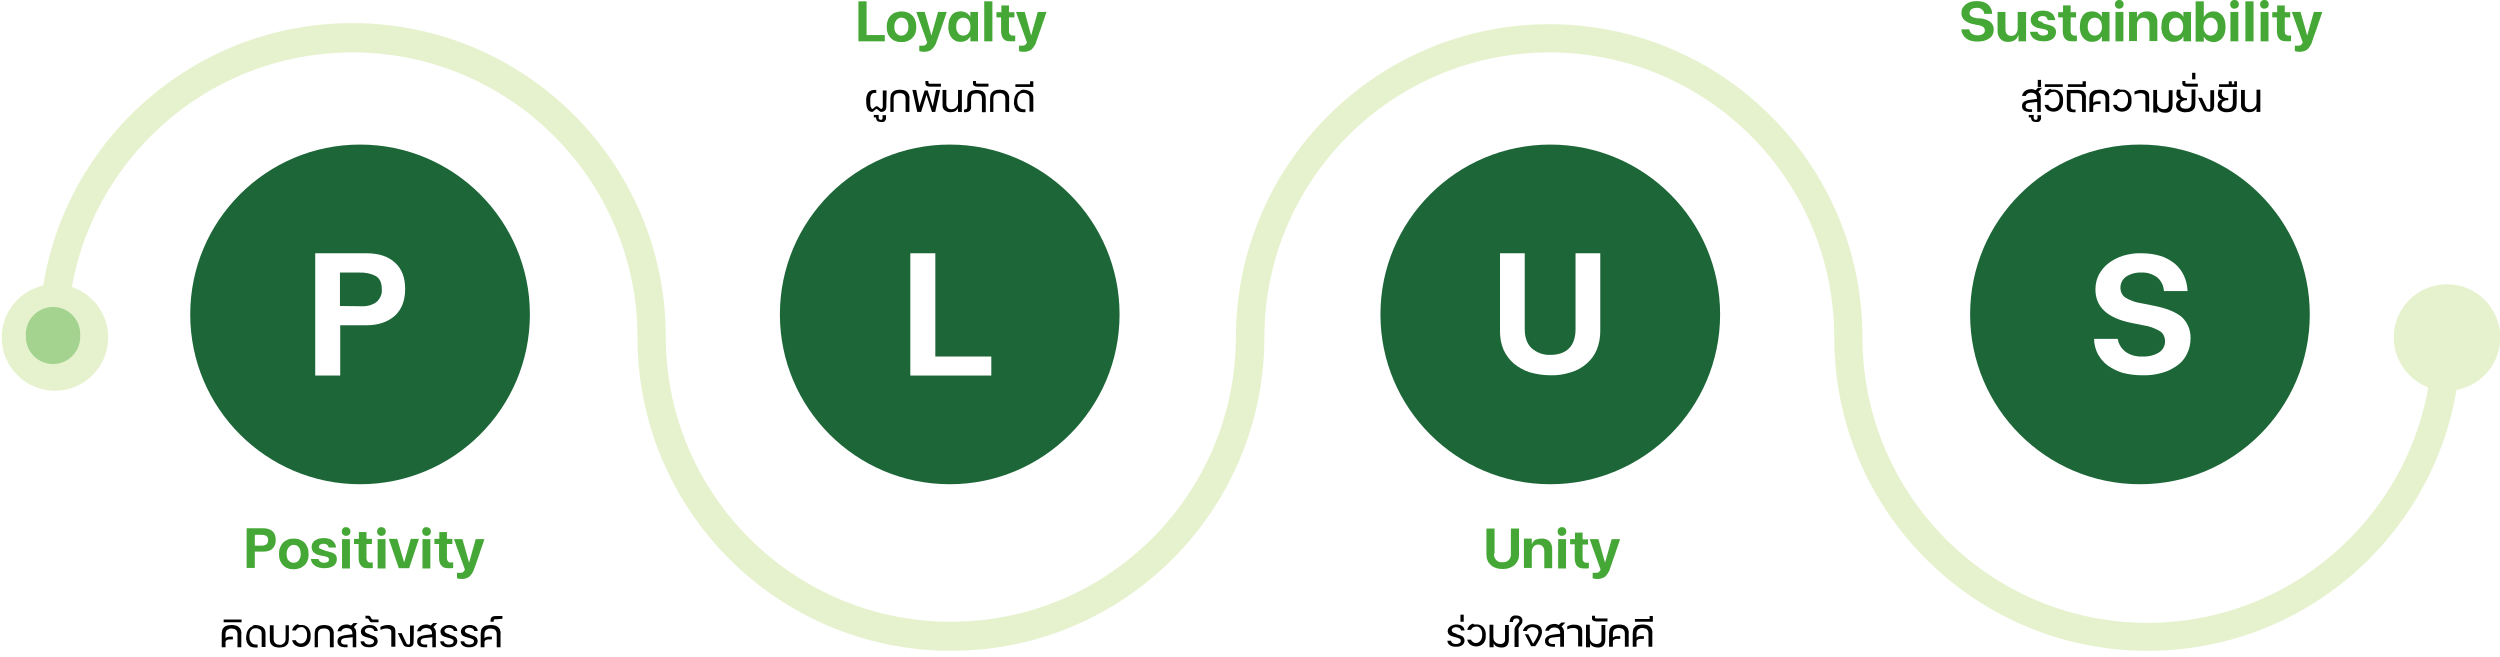 <svg id="eo5bOft09kG1" xmlns="http://www.w3.org/2000/svg" xmlns:xlink="http://www.w3.org/1999/xlink" viewBox="0 0 920 241.9" shape-rendering="geometricPrecision" text-rendering="geometricPrecision">
<style><![CDATA[
#eo5bOft09kG14_to {animation: eo5bOft09kG14_to__to 4000ms linear infinite normal forwards}@keyframes eo5bOft09kG14_to__to { 0% {transform: translate(132.55px,115.7px)} 7.5% {transform: translate(132.55px,115.7px)} 12.5% {transform: translate(132.55px,105.7px)} 17.5% {transform: translate(132.55px,115.7px)} 100% {transform: translate(132.55px,115.7px)}} #eo5bOft09kG15_to {animation: eo5bOft09kG15_to__to 4000ms linear infinite normal forwards}@keyframes eo5bOft09kG15_to__to { 0% {transform: translate(349.9px,115.7px)} 32.5% {transform: translate(349.9px,115.7px)} 37.5% {transform: translate(349.9px,105.7px)} 42.5% {transform: translate(349.9px,115.7px)} 100% {transform: translate(349.9px,115.7px)}} #eo5bOft09kG16_to {animation: eo5bOft09kG16_to__to 4000ms linear infinite normal forwards}@keyframes eo5bOft09kG16_to__to { 0% {transform: translate(570.45px,115.658px)} 57.5% {transform: translate(570.45px,115.658px)} 62.5% {transform: translate(570.45px,105.658px)} 67.5% {transform: translate(570.45px,115.658px)} 100% {transform: translate(570.45px,115.658px)}} #eo5bOft09kG17_to {animation: eo5bOft09kG17_to__to 4000ms linear infinite normal forwards}@keyframes eo5bOft09kG17_to__to { 0% {transform: translate(788.372px,115.652px)} 82.5% {transform: translate(788.372px,115.652px)} 87.5% {transform: translate(788.372px,105.652px)} 92.5% {transform: translate(788.372px,115.652px)} 100% {transform: translate(788.372px,115.652px)}} #eo5bOft09kG24 {animation: eo5bOft09kG24_s_do 4000ms linear infinite normal forwards}@keyframes eo5bOft09kG24_s_do { 0% {stroke-dashoffset: 1387.799} 100% {stroke-dashoffset: 7}}
]]></style>
<defs><path id="eo5bOft09kG2" d="M555.8,0c-63.7.1-115.2,51.7-115.3,115.3-.2,57.9-47.3,104.8-105.2,104.6-57.7-.2-104.4-46.9-104.6-104.6.2-63.7-51.3-115.5-115-115.6C52,-0.4,0.2,51,0,114.6c0,.2,0,.5,0,.7c0,2.9,2.3,5.2,5.2,5.2s5.2-2.3,5.2-5.2c0-57.9,47-104.9,104.9-104.9s104.9,47,104.9,104.9c0,63.7,51.7,115.3,115.4,115.3s115.2-51.6,115.3-115.3c0-57.9,47-104.9,104.9-104.9s104.9,47,104.9,104.9c0,63.7,51.6,115.3,115.3,115.3s115.3-51.6,115.3-115.3c0-2.9-2.3-5.2-5.2-5.2s-5.2,2.3-5.2,5.2c0,57.9-46.9,104.9-104.8,105s-104.9-46.9-105-104.8c0,0,0-.1,0-.1C671,51.7,619.4,0.1,555.8,0Z"/><path id="eo5bOft09kG3" d="M0,19.6C0,30.4,8.8,39.2,19.6,39.2s19.6-8.8,19.6-19.6-8.8-19.6-19.6-19.6c0,0,0,0,0,0C8.8,0,0,8.8,0,19.6"/><path id="eo5bOft09kG4" d="M0,19.6C0,30.4,8.8,39.2,19.6,39.2s19.6-8.8,19.6-19.6C39.1,8.8,30.4,0,19.6,0C8.8,0,0,8.8,0,19.6c0,0,0,0,0,0"/><filter id="eo5bOft09kG24-filter" x="-150%" width="400%" y="-150%" height="400%"><feGaussianBlur id="eo5bOft09kG24-filter-blur-0" stdDeviation="5,5" result="result"/></filter></defs><path d="M132.5,53.2c34.5,0,62.5,28,62.5,62.5s-28,62.5-62.5,62.5-62.5-28-62.5-62.5s28-62.5,62.5-62.5Z" fill="#1c6638"/><path d="M349.5,53.2c34.5,0,62.5,28,62.5,62.5s-28,62.5-62.5,62.5-62.5-28-62.5-62.5s28-62.5,62.5-62.5Z" fill="#1c6638"/><path d="M570.5,53.2c34.5,0,62.5,28,62.5,62.5s-28,62.5-62.5,62.5-62.5-28-62.5-62.5s28-62.5,62.5-62.5Z" fill="#1c6638"/><path d="M787.5,53.2c34.5,0,62.5,28,62.5,62.5s-28,62.5-62.5,62.5-62.5-28-62.5-62.5s28-62.5,62.5-62.5Z" fill="#1c6638"/><path d="M85.3,230c.5,0,1,.1,1.5.2.4.1.8.3,1.1.6s.6.6.7,1c.2.5.3,1,.2,1.5v4.9h-1.4v-4.7c0-.3,0-.6-.1-.9s-.2-.5-.4-.7-.4-.4-.7-.4c-.3-.1-.7-.2-1-.2-.4,0-.7,0-1,.2-.3.1-.5.2-.7.4s-.3.4-.4.7-.1.6-.1.9v1.4c.1-.2.4-.4.7-.5s.6-.1.9-.1h1.1v1h-1.2c-.2,0-.4,0-.6.1-.2,0-.3.1-.5.2-.1.1-.3.2-.3.3-.1.2-.1.3-.1.5v1.8h-1.4v-4.9c0-.5.1-1,.2-1.5.1-.4.4-.7.7-1s.7-.5,1.1-.6c.7-.1,1.2-.2,1.7-.2Zm3.6-1h-6.6v-1h6.6v1Zm5.2,1c.5,0,.9.1,1.3.2s.8.3,1.2.5c.3.2.6.6.8.9.2.4.3.9.3,1.4v5.1h-1.4v-5.1c0-.3-.1-.6-.2-.9-.1-.2-.3-.4-.5-.5s-.5-.2-.7-.3c-.3-.1-.5-.1-.8-.1-.4,0-.7.1-1.1.2-.3.2-.5.4-.7.7s-.3.6-.4,1-.1.7-.1,1.1s0,.7.1,1.1c.1.3.2.7.4.9.2.3.4.5.7.7s.7.3,1.1.3h.7v1.1h-.7c-.5,0-1-.1-1.5-.2-.4-.1-.8-.4-1.1-.7-.3-.4-.6-.8-.7-1.2-.2-.6-.3-1.2-.2-1.8c0-.6.1-1.2.3-1.8.2-.5.4-.9.8-1.3.3-.4.7-.6,1.2-.8.1-.4.6-.5,1.2-.5Zm12.2.1v4.9c0,.5-.1,1-.2,1.5-.1.4-.4.7-.7,1s-.7.5-1.1.6c-.5.1-1,.2-1.5.2s-1-.1-1.5-.2c-.4-.1-.8-.3-1.1-.6s-.6-.6-.7-1c-.2-.5-.2-1-.2-1.5v-4.9h1.4v4.8c0,.3,0,.6.1,1c.1.3.2.5.4.7s.4.4.7.5.7.2,1,.2c.4,0,.7,0,1-.2.3-.1.5-.3.7-.5s.3-.5.4-.7c.1-.3.1-.6.1-1v-4.8h1.2Zm4.5-.1c1-.1,1.9.3,2.6,1c.7.9,1,1.9.9,3c.1,1.1-.2,2.2-.9,3-.7.7-1.6,1.1-2.6,1.1-.4,0-.8-.1-1.2-.2-.3-.1-.7-.3-1-.5s-.5-.5-.7-.8-.3-.6-.4-1h1.4c.1.4.4.7.7.9s.8.4,1.2.3c.4,0,.7-.1,1-.3s.5-.4.7-.7.3-.6.4-1s.1-.7.1-1.1s0-.7-.1-1.1c-.1-.3-.2-.6-.4-.9s-.4-.5-.7-.7-.7-.3-1-.2c-.4,0-.8.1-1.2.3-.3.2-.6.6-.7.9h-1.4c.1-.4.2-.7.4-1s.4-.6.7-.8.6-.4,1-.5c.5.4.9.3,1.2.3Zm5,8.2v-4.9c0-.5.1-1,.2-1.5.1-.4.4-.7.7-1s.7-.5,1.1-.6c.5-.1,1-.2,1.5-.2s1,.1,1.5.2c.4.1.8.3,1.1.6s.5.6.7,1c.2.5.3,1,.2,1.5v4.9h-1.4v-4.8c0-.3,0-.6-.1-.9s-.2-.5-.4-.7-.4-.3-.7-.4-.7-.2-1-.1c-.3,0-.7,0-1,.1s-.5.2-.7.4-.3.4-.4.7-.1.6-.1.9v4.8h-1.2Zm15.4,0h-1.4v-3.7l-1.8.2c-.3,0-.7.1-1,.1s-.5.1-.8.2c-.2.1-.4.2-.5.4s-.2.4-.2.6c0,.3.1.7.4.9s.6.3,1,.3h1v1h-.6c-.4,0-.8,0-1.1-.1-.3,0-.7-.1-1-.3-.3-.1-.5-.4-.7-.6-.2-.3-.3-.7-.3-1.1s.1-.9.3-1.2.5-.6.9-.7c.4-.2.8-.3,1.3-.4s.9-.1,1.4-.2l1.6-.2c0-.3,0-.6-.1-.9c0-.3-.2-.5-.3-.7-.2-.2-.4-.4-.7-.5-.4-.1-.7-.2-1.1-.2s-.8.1-1.2.3c-.3.2-.6.5-.7.9h-1.4c.1-.4.2-.7.4-1s.4-.6.7-.8.6-.4,1-.5.8-.2,1.2-.2c.3,0,.6,0,.9.1s.5.2.8.3l.9-.9h1.5l-1.4,1.5c.3.2.5.6.7.9.2.5.2.9.2,1.4v5.1Zm5.6-4.4c.3.1.6.2.9.3.2.1.5.3.7.4.2.2.3.4.4.6s.2.5.2.8c0,.4-.1.7-.3,1.1-.2.3-.4.5-.7.7s-.7.3-1,.4c-.4.1-.8.1-1.2.1s-.8-.1-1.1-.1c-.4-.1-.7-.2-1-.4s-.5-.4-.7-.7-.3-.6-.3-1h1.3c.1.4.3.7.6.9.4.2.8.3,1.2.3.2,0,.5,0,.7-.1.2,0,.4-.1.6-.2s.3-.2.4-.4.2-.4.1-.6c0-.2,0-.3-.1-.4s-.3-.3-.4-.3c-.2-.1-.5-.2-.7-.3-.3-.1-.7-.2-1.1-.3-.3-.1-.7-.2-1-.3s-.5-.2-.8-.4c-.2-.2-.4-.4-.5-.6-.1-.3-.2-.6-.2-.9s.1-.7.3-1s.4-.5.7-.7.6-.4,1-.5.7-.2,1.1-.2.7.1,1.1.1c.3.1.7.2,1,.4s.5.4.7.7.3.7.3,1h-1.3c0-.4-.3-.7-.6-.9-.4-.2-.8-.3-1.2-.3-.2,0-.4,0-.6.1-.2,0-.4.1-.5.2s-.3.2-.4.4c-.1.1-.1.3-.1.5s.1.4.2.5c.2.2.4.3.6.4.3.1.6.2.9.3.1.2.4.3.8.4Zm-2.4-7.2h1.3c.2,0,.4.1.5.2s.2.3.3.5.2.3.3.5c.1.1.3.2.4.2h2.1v1h-2.6c-.2,0-.4-.1-.5-.2s-.2-.3-.3-.5-.2-.3-.3-.5c-.1-.1-.2-.2-.4-.2h-.7v-1Zm9.6,11.6v-5.5c0-.2,0-.5-.1-.7s-.2-.3-.4-.4-.3-.2-.5-.2c-.2-.1-.4-.1-.6-.1-.4,0-.8,0-1.2.1s-.8.3-1.2.4v-1.1c.4-.2.8-.4,1.3-.5.4-.1.9-.2,1.4-.2.4,0,.7,0,1.1.1.3.1.6.2.9.4s.5.5.6.7c.1.3.2.7.2,1v5.8h-1.5Zm8.2-1.9c0,.5-.1,1.1-.5,1.4s-.9.5-1.4.4c-.4,0-.8-.1-1.2-.2-.3-.2-.6-.4-.7-.7l-2-4.2h1.4l1.8,3.8c.1.1.2.2.3.3.1,0,.3.1.4.1s.3-.1.4-.1c.1-.2.2-.3.2-.5v-6.4h1.4l-.1,6.1Zm8.3,1.9h-1.4v-3.7l-1.8.2c-.3,0-.7.1-1,.1s-.5.1-.8.2c-.2.1-.4.2-.5.4s-.2.4-.2.6c0,.3.1.7.4.9s.6.3,1,.3h1v1h-.6c-.4,0-.8,0-1.1-.1-.3,0-.7-.1-1-.3-.3-.1-.5-.4-.7-.6-.2-.3-.3-.7-.3-1.1s.1-.9.3-1.2.6-.6.9-.7c.4-.2.8-.3,1.3-.4s.9-.1,1.4-.2l1.6-.2c0-.3,0-.6-.1-.9c0-.3-.2-.5-.3-.7-.2-.2-.4-.4-.7-.5-.4-.1-.7-.2-1.1-.2s-.8.1-1.2.3c-.3.2-.6.5-.7.9h-1.4c.1-.4.2-.7.4-1s.4-.6.7-.8.6-.4,1-.5.8-.2,1.2-.2c.3,0,.6,0,.9.1s.5.2.8.3l.9-.9h1.5l-1.4,1.5c.3.2.5.6.7.9.2.5.2.9.2,1.4v5.1Zm5.6-4.4c.3.1.6.2.9.3.2.1.5.3.7.4.2.2.3.4.4.6s.2.5.2.8c0,.4-.1.7-.3,1.1-.2.3-.4.5-.7.7s-.7.3-1,.4c-.4.1-.8.1-1.2.1s-.8,0-1.1-.1-.7-.2-1-.4-.5-.4-.7-.7-.3-.6-.3-1h1.3c.1.4.3.7.6.9.4.2.8.3,1.2.3.2,0,.5,0,.7-.1.2,0,.4-.1.6-.2s.3-.2.4-.4.2-.4.1-.6c0-.2,0-.3-.1-.4s-.3-.3-.4-.3c-.2-.1-.5-.2-.7-.3-.3-.1-.7-.2-1.1-.3-.3-.1-.7-.2-1-.3s-.5-.2-.8-.4c-.2-.2-.4-.4-.5-.6-.1-.3-.2-.6-.2-.9s.1-.7.3-1s.4-.5.7-.7.6-.4,1-.5.7-.2,1.1-.2.7,0,1.1.1c.3.1.7.2,1,.4s.5.4.7.7.3.7.3,1h-1.3c0-.4-.3-.7-.6-.9-.4-.2-.8-.3-1.2-.3-.2,0-.4,0-.6.1-.2,0-.4.1-.5.2s-.3.2-.4.4c-.1.1-.1.3-.1.5s.1.4.2.5c.2.2.4.3.6.4.3.1.6.2.9.3.1.2.4.3.8.4Zm7.5,0c.3.1.6.2.9.3.2.1.5.3.7.4.2.2.3.4.4.6s.2.5.2.8c0,.4-.1.7-.3,1.1-.2.3-.4.5-.7.7s-.7.3-1,.4c-.4.1-.8.1-1.2.1s-.8,0-1.1-.1-.7-.2-1-.4-.5-.4-.7-.7-.3-.6-.3-1h1.3c.1.4.3.7.6.9.4.2.8.3,1.2.3.2,0,.5,0,.7-.1.2,0,.4-.1.6-.2s.3-.2.4-.4.2-.4.1-.6c0-.2,0-.3-.1-.4s-.3-.3-.4-.3c-.2-.1-.5-.2-.7-.3-.3-.1-.7-.2-1.1-.3-.3-.1-.7-.2-1-.3s-.5-.2-.8-.4c-.2-.2-.4-.4-.5-.6-.1-.3-.2-.6-.2-.9s.1-.7.3-1s.4-.5.7-.7.6-.4,1-.5.7-.2,1.1-.2.7,0,1.1.1c.3.1.7.2,1,.4s.5.4.7.7.3.7.3,1h-1.3c0-.4-.3-.7-.6-.9-.4-.2-.8-.3-1.2-.3-.2,0-.4,0-.6.1-.2,0-.4.1-.5.2s-.3.2-.4.4c-.1.1-.1.3-.1.5s.1.4.2.5c.2.2.4.3.6.4.3.1.6.2.9.3.1.2.4.3.8.4v0Zm7.1-3.8c.5,0,1,.1,1.5.2.4.1.8.3,1.1.6s.6.6.7,1c.2.5.3,1,.2,1.5v4.9h-1.4v-4.7c0-.3,0-.6-.1-.9s-.2-.5-.4-.7-.4-.4-.7-.4c-.3-.1-.7-.2-1.1-.2s-.7,0-1,.2c-.3.1-.5.2-.7.4s-.3.4-.4.7-.1.6-.1.9v1.4c.1-.2.4-.4.7-.5s.6-.1.9-.1h1.1v1h-1.2c-.2,0-.4,0-.6.1-.2,0-.3.1-.5.2-.1.1-.3.2-.3.3-.1.2-.1.3-.1.5v1.8h-1.4v-4.9c0-.5.1-1,.2-1.5.1-.4.4-.7.7-1s.7-.5,1.1-.6c.8-.1,1.3-.2,1.8-.2v0Zm2-2.1c-.2,0-.4,0-.6,0-.1,0-.2.1-.3.1-.1.1-.1.1-.1.2s0,.2,0,.4v.2h-1.2v-.2c0-.3,0-.5.1-.8c0-.2.1-.4.3-.6s.4-.3.6-.4c.4-.1.8-.1,1.1-.1h2.3v1l-2.2.2Z"/><path d="M316.3,36.8c.3.1.6.2.9.3.2.1.5.3.7.4.2.2.3.4.4.6s.2.5.2.8c0,.4-.1.7-.3,1.1-.2.3-.4.5-.7.7s-.7.3-1,.4c-.4.1-.8.1-1.2.1s-.8,0-1.1-.1-.7-.2-1-.4-.5-.4-.7-.7-.3-.6-.3-1h1.3c.1.4.3.7.6.9.4.2.8.3,1.2.3.2,0,.5,0,.7-.1.2,0,.4-.1.6-.2s.3-.2.4-.4.2-.4.1-.6c0-.2,0-.3-.1-.4s-.3-.3-.4-.3c-.2-.1-.5-.2-.7-.3-.3-.1-.7-.2-1.1-.3-.3-.1-.7-.2-1-.3s-.5-.2-.8-.4c-.2-.2-.4-.4-.5-.6-.1-.3-.2-.6-.2-.9s.1-.7.3-1s.4-.5.7-.7.6-.4,1-.5.7-.2,1.1-.2.7,0,1.1.1c.3.1.7.2,1,.4s.5.4.7.7.3.7.3,1h-1.3c0-.4-.3-.7-.6-.9-.4-.2-.8-.3-1.2-.3-.2,0-.4,0-.6.1-.2,0-.4.1-.5.2s-.3.2-.4.4c-.1.1-.1.3-.1.5s.1.4.2.5c.2.2.4.3.6.4.3.1.6.2.9.3c0,.2.4.3.8.4Zm1.9-4.8h-1.2v-2.6h1.2v2.6Zm4.6,1c1-.1,1.9.3,2.6,1c.7.9,1,1.9.9,3c.1,1.1-.2,2.2-.9,3-.7.7-1.6,1.1-2.6,1.1-.4,0-.8-.1-1.2-.2-.3-.1-.7-.3-1-.5s-.5-.5-.7-.8-.3-.6-.4-1h1.4c.1.4.4.7.7.9s.8.4,1.2.3c.4,0,.7-.1,1-.3s.5-.4.7-.7.3-.6.4-1s.1-.7.1-1.1s0-.7-.1-1.1c-.1-.3-.2-.6-.4-.9s-.4-.5-.7-.7-.7-.3-1-.2c-.4,0-.8.1-1.2.3-.3.2-.6.6-.7.9h-1.4c.1-.4.2-.7.4-1s.4-.6.7-.8.6-.4,1-.5c.4.4.8.3,1.2.3Zm4.9,8.2v-8.1h1.4v4.8c0,.3.1.6.2.9s.3.5.5.7.5.4.8.5.6.2,1,.2c.5,0,.9-.1,1.3-.4.4-.4.6-.9.5-1.4v-5.2h1.4v5.5c0,.4-.1.8-.2,1.2-.1.3-.3.6-.5.9-.2.2-.5.4-.8.5s-.7.2-1,.2c-.7,0-1.4-.1-2-.4-.5-.2-.9-.7-1.1-1.2v0v1.5h-1.5Zm9.2,0v-6.3c0-.4.1-.8.3-1.1s.4-.6.6-.8.4-.5.6-.7.3-.4.3-.6-.1-.5-.3-.7c-.3-.2-.6-.3-.9-.2-.3,0-.7.1-.9.3-.2.3-.3.7-.3,1h-1.2c0-.6.2-1.3.6-1.8.5-.5,1.1-.7,1.8-.6.6,0,1.2.1,1.7.5.4.4.7.9.6,1.5c0,.3-.1.6-.2.9-.2.2-.3.5-.5.7s-.4.5-.5.7c-.2.3-.3.6-.2,1v6.3h-1.5Zm5.1-4.5l1.7,3.3h.1c.2-.4.4-.7.7-1.1.2-.4.4-.7.6-1.1.2-.3.3-.7.4-1s.2-.6.2-.9c0-.5-.2-1-.6-1.4-.5-.3-1-.5-1.6-.5-.2,0-.5,0-.7.1s-.4.1-.6.3c-.2.1-.4.2-.5.4s-.2.3-.3.6h-1.4c.1-.4.2-.7.4-1s.5-.6.8-.8.7-.4,1-.5c.4-.1.8-.2,1.3-.2s1.1.1,1.6.2c.4.1.8.3,1.1.6.3.2.5.6.6.9.1.4.2.8.2,1.1c0,.4-.1.8-.2,1.2-.2.5-.4.9-.6,1.4-.3.5-.5.9-.8,1.4s-.6.9-.9,1.3h-1.5l-2.3-4.4h1.3Zm13.1,4.5h-1.4v-3.7l-1.8.2c-.3,0-.7.1-1,.1s-.5.1-.8.2c-.2.1-.4.2-.5.4s-.2.4-.2.6c0,.3.1.7.4.9s.6.3,1,.3h1v1h-.6c-.4,0-.8,0-1.1-.1-.3,0-.7-.1-1-.3-.3-.1-.5-.4-.7-.6-.2-.3-.3-.7-.3-1.1s.1-.9.4-1.2c.2-.3.6-.6.9-.7.4-.2.8-.3,1.3-.4s.9-.1,1.4-.2l1.6-.2c0-.3,0-.6-.1-.9c0-.3-.2-.5-.3-.7-.2-.2-.4-.4-.7-.5-.4-.1-.7-.2-1.1-.2s-.8.1-1.2.3c-.3.2-.6.5-.7.9h-1.4c.1-.4.2-.7.4-1s.4-.6.7-.8.6-.4,1-.5.8-.2,1.2-.2c.3,0,.6,0,.9.1s.5.2.8.3l.9-.9h1.5l-1.4,1.5c.3.2.5.6.7.9.2.5.2.9.2,1.4v5.1Zm5.2,0v-5.5c0-.2,0-.5-.1-.7s-.2-.3-.4-.4-.3-.2-.5-.2c-.2-.1-.4-.1-.6-.1-.4,0-.8,0-1.2.1s-.8.3-1.2.4v-1.1c.4-.2.8-.4,1.3-.5.4-.1.9-.2,1.4-.1.4,0,.7,0,1.1.1.3.1.6.2.9.4s.5.5.6.7c.1.3.2.7.2,1v5.8h-1.5Zm2.9,0v-8.1h1.4v4.8c0,.3.1.6.2.9s.3.5.5.7.5.4.8.5.6.2,1,.2c.5,0,.9-.1,1.3-.4.4-.4.6-.9.5-1.4v-5.2h1.4v5.5c0,.4-.1.8-.2,1.2-.1.3-.3.6-.5.9-.2.2-.5.4-.8.5s-.7.2-1,.2c-.7,0-1.4-.1-2-.4-.5-.2-.9-.7-1.1-1.2v0v1.5h-1.5Zm7.9-10.3v1h-3.5c-.4,0-.8,0-1.3-.1-.2-.1-.5-.2-.7-.4-.1-.2-.2-.4-.2-.6c0-.3,0-.5,0-.8v-.2h1.1v.2c0,.1,0,.3,0,.4s.1.2.1.3c.1.1.2.1.3.1.2,0,.4,0,.6,0h3.6Zm4.3,2.1c.5,0,1,.1,1.5.2.4.1.8.3,1.1.6s.6.6.7,1c.2.5.3,1,.2,1.5v4.9h-1.4v-4.7c0-.3,0-.6-.1-.9s-.2-.5-.4-.7-.4-.4-.7-.4c-.3-.1-.7-.2-1-.2-.4,0-.7,0-1,.2-.3.1-.5.2-.7.4s-.3.4-.4.7-.1.6-.1.9v1.4c.1-.2.4-.4.7-.5s.6-.1.9-.1h1.1v1h-1.2c-.2,0-.4,0-.6.1-.2,0-.3.1-.5.2-.1.1-.3.2-.3.3-.1.2-.1.3-.1.5v1.8h-1.4v-4.9c0-.5.1-1,.2-1.5.1-.4.4-.7.7-1s.7-.5,1.1-.6c.7-.1,1.2-.2,1.7-.2Zm8.7,0c.5,0,1,.1,1.5.2.4.1.8.3,1.1.6s.6.6.7,1c.2.5.3,1,.2,1.5v4.9h-1.4v-4.7c0-.3,0-.6-.1-.9s-.2-.5-.4-.7-.4-.4-.7-.4c-.3-.1-.7-.2-1-.2-.4,0-.7,0-1,.2-.3.1-.5.2-.7.4s-.3.4-.4.7-.1.6-.1.9v1.4c.1-.2.4-.4.7-.5s.6-.1.9-.1h1.1v1h-1.2c-.2,0-.4,0-.6.1-.2,0-.3.1-.5.2-.1.1-.3.2-.3.3-.1.2-.1.3-.1.5v1.8h-1.4v-4.9c0-.5.1-1,.2-1.5.1-.4.4-.7.7-1s.7-.5,1.1-.6c.7-.1,1.2-.2,1.7-.2Zm3.7-3.1v2.1h-6.6v-1h5.4v-1.1h1.2Z" transform="translate(220.45 196.8)"/><path d="M547.6,236.2c0,.6-.1,1.1-.5,1.5s-1,.5-1.6.5L544,237l-1.5,1.2c-.4,0-.8-.1-1.1-.3s-.6-.5-.7-.8c-.2-.4-.3-.8-.4-1.3-.1-.6-.1-1.1-.1-1.7-.1-1.1.2-2.1.7-3c.6-.7,1.4-1,2.3-1h.7v1.1h-.6c-.3,0-.7.1-.9.3s-.4.4-.5.7-.2.6-.2.9c0,.4,0,.7,0,1.1s0,.7,0,1.1c0,.3.1.6.1.9.1.2.2.4.3.6s.3.3.5.3l1.2-1h.5l1.3,1c.1,0,.3,0,.4-.1s.1-.2.2-.3c0-.1.1-.2.1-.3s0-.2,0-.3v-5.8h1.4l-.1,5.9Zm-.1,3.1v1.1c0,.3,0,.5-.2.8-.1.2-.3.3-.4.5-.2.1-.4.2-.6.2s-.4,0-.6,0-.5,0-.7-.1c-.2,0-.4-.1-.6-.2s-.3-.3-.4-.5c-.1-.3-.2-.6-.2-.9h-.8v-.9h1.8v1c0,.2,0,.4.2.6.2.1.3.2.5.2s.4,0,.6-.2c.1-.2.2-.5.1-.8v-.7h1.3Zm1.6-1.1v-4.9c0-.5.1-1,.2-1.5.1-.4.4-.7.7-1s.7-.5,1.1-.6c.5-.1,1-.2,1.5-.2s1,.1,1.5.2c.4.1.8.3,1.1.6s.5.6.7,1c.2.5.3,1,.2,1.5v4.9h-1.4v-4.8c0-.3,0-.6-.1-.9s-.2-.5-.4-.7-.4-.3-.7-.4-.7-.2-1-.1c-.3,0-.7,0-1,.1s-.5.2-.7.4-.3.4-.4.7-.1.6-.1.9v4.8h-1.2Zm18.3-8.1l-1.8,8.1h-1.2l-2-6.3-2,6.3h-1.4l-1.8-8.1h1.4l1.2,6.1l1.9-5.9h1.1l1.9,5.9l1.2-6.1h1.5Zm.3-2.2v1h-3.5c-.4,0-.8,0-1.3-.1-.2-.1-.5-.2-.7-.4-.1-.2-.2-.4-.2-.6c0-.3,0-.5,0-.8v-.2h1.1v.2c0,.1,0,.3,0,.4s.1.2.1.3c.1.1.2.1.3.1.2,0,.4,0,.6,0h3.6Zm7.7,10.3h-1.4v-1.5v0c-.2.5-.6.9-1,1.2-.6.3-1.2.4-1.9.4-.4,0-.7-.1-1.1-.2-.3-.1-.6-.3-.9-.5s-.5-.5-.6-.8c-.2-.4-.2-.8-.2-1.2v-5.5h1.4v5.2c0,.3,0,.6.2.9.1.2.2.4.4.6s.4.3.6.3c.2.1.5.1.8.1s.6-.1.9-.2.5-.3.7-.5.4-.4.5-.7.2-.6.2-.9v-4.8h1.4v8.1Zm1.3-1c.3,0,.5-.1.6-.3.1-.3.1-.6.1-.9v-2.6c0-.5.1-1,.2-1.5.1-.4.3-.7.6-1s.7-.5,1.1-.6c.5-.1,1-.2,1.5-.2s1,.1,1.5.2c.4.1.8.3,1.1.6s.5.6.6,1c.2.5.2,1,.2,1.5v4.9h-1.4v-4.8c0-.3,0-.6-.1-.9c0-.3-.2-.5-.3-.7-.2-.2-.4-.3-.6-.4-.3-.1-.7-.2-1-.1-.3,0-.7,0-1,.1-.2.1-.5.2-.6.4-.2.2-.3.4-.3.7-.1.3-.1.6-.1.9v2.7c.1.6-.1,1.2-.5,1.6-.4.3-1,.5-1.5.5h-.6v-1h.5Zm8.5-9.3v1h-3.5c-.4,0-.8,0-1.3-.1-.2-.1-.5-.2-.7-.4-.1-.2-.2-.4-.2-.6c0-.3,0-.5,0-.8v-.2h1.1v.2c0,.1,0,.3,0,.4s.1.2.1.3c.1.1.2.1.3.1.2,0,.4,0,.6,0h3.6Zm.6,10.3v-4.9c0-.5.1-1,.2-1.5.1-.4.4-.7.7-1s.7-.5,1.1-.6c.5-.1,1-.2,1.5-.2s1,.1,1.5.2c.4.1.8.3,1.1.6s.5.6.7,1c.2.5.3,1,.2,1.5v4.9h-1.4v-4.8c0-.3,0-.6-.1-.9s-.2-.5-.4-.7-.4-.3-.7-.4-.7-.2-1-.1c-.3,0-.7,0-1,.1s-.5.2-.7.4-.3.4-.4.7-.1.6-.1.9v4.8h-1.2Zm12.3-8.2c.5,0,.9.1,1.3.2s.8.3,1.2.5c.3.2.6.6.8.9.2.4.3.9.3,1.4v5.1h-1.4v-5.1c0-.3-.1-.6-.2-.9-.1-.2-.3-.4-.5-.5s-.5-.2-.7-.3c-.3-.1-.5-.1-.8-.1-.4,0-.7.1-1.1.2-.3.2-.5.4-.7.7s-.3.6-.4,1-.1.7-.1,1.1s0,.7.1,1.1c.1.3.2.7.4.9.2.3.4.5.7.7s.7.3,1.1.3h.7v1.1h-.7c-.5,0-1-.1-1.5-.2-.4-.1-.8-.4-1.1-.7-.3-.4-.6-.8-.7-1.2-.2-.6-.3-1.2-.2-1.8c0-.6.1-1.2.3-1.8.2-.5.4-.9.8-1.3.3-.4.7-.6,1.2-.8.1-.4.7-.5,1.2-.5Zm3.6-3.1v2.1h-6.6v-1h5.4v-1.1h1.2Z" transform="translate(-221.44-197)"/><path d="M751.1,41.2h-1.4v-3.7l-1.8.2c-.3,0-.7.1-1,.1s-.5.1-.8.2c-.2.1-.4.2-.5.4s-.2.4-.2.6c0,.3.1.7.4.9s.6.3,1,.3h1v1h-.6c-.4,0-.8,0-1.1-.1-.3,0-.7-.1-1-.3-.3-.1-.5-.4-.7-.6-.2-.3-.3-.7-.3-1.1s.1-.9.3-1.2.6-.6.9-.7c.4-.2.8-.3,1.3-.4s.9-.1,1.4-.2l1.6-.2c0-.3,0-.6-.1-.9c0-.3-.2-.5-.3-.7-.2-.2-.4-.4-.7-.5-.4-.1-.7-.2-1.1-.2s-.8.1-1.2.3c-.3.2-.6.5-.7.9h-1.4c.1-.4.2-.7.4-1s.4-.6.7-.8.6-.4,1-.5.8-.2,1.2-.2c.3,0,.6,0,.9.1s.5.2.8.3l.9-.9h1.5l-1.4,1.5c.3.2.5.6.7.9.2.5.2.9.2,1.4v5.1Zm0,1.1v1.1c0,.3,0,.5-.2.8-.1.2-.3.3-.4.5-.2.1-.4.2-.6.2s-.4,0-.6,0-.5,0-.7-.1c-.2,0-.4-.1-.6-.2s-.3-.3-.4-.5c-.1-.3-.2-.6-.2-.9h-.8v-.9h1.8v1c0,.2,0,.4.2.6.2.1.3.2.5.2s.4,0,.6-.2c.1-.2.2-.5.1-.8v-.7h1.3Zm0-10.3h-1.2v-2.6h1.2v2.6Zm4.6,1c1-.1,1.9.3,2.6,1c.7.9,1,1.9.9,3c.1,1.1-.2,2.2-.9,3-.7.7-1.6,1.1-2.6,1.1-.4,0-.8-.1-1.2-.2-.3-.1-.7-.3-1-.5s-.5-.5-.7-.8-.3-.6-.4-1h1.4c.1.4.4.7.7.9s.8.4,1.2.3c.4,0,.7-.1,1-.3s.5-.4.7-.7.3-.6.4-1s.1-.7.1-1.1s0-.7-.1-1.1c-.1-.3-.2-.6-.4-.9s-.4-.5-.7-.7-.7-.3-1-.2c-.4,0-.8.1-1.2.3-.3.2-.6.6-.7.9h-1.4c.1-.4.2-.7.4-1s.4-.6.7-.8.6-.4,1-.5c.4.4.8.3,1.2.3v0Zm3.4-1h-6.6v-1h6.6v1Zm5.1,1.1c.5,0,1,0,1.4.1s.8.2,1.1.5c.3.2.5.6.7.9.2.5.3,1,.2,1.5v5.1h-1.4v-5c0-.3,0-.6-.1-.9c0-.2-.1-.4-.3-.6s-.4-.3-.6-.3c-.3-.1-.6-.1-1-.1h-2.2v4.9c0,.3.1.6.3.8s.4.3.7.3h.8v1h-.8c-.3,0-.6,0-.9-.1-.3,0-.5-.1-.8-.3-.2-.1-.4-.3-.5-.6s-.2-.6-.2-1v-6.2h3.6Zm3.4-3.2v2.1h-6.6v-1h5.4v-1.1h1.2Zm5.1,3.1c.5,0,1,.1,1.5.2.4.1.8.3,1.1.6s.6.6.7,1c.2.5.3,1,.2,1.5v4.9h-1.4v-4.7c0-.3,0-.6-.1-.9s-.2-.5-.4-.7-.4-.4-.7-.4c-.3-.1-.7-.2-1.1-.2s-.7,0-1,.2c-.3.1-.5.2-.7.4s-.3.4-.4.7-.1.6-.1.9v1.4c.1-.2.4-.4.7-.5s.6-.1.9-.1h1.1v1h-1.2c-.2,0-.4,0-.6.1-.2,0-.3.1-.5.2-.1.1-.3.2-.3.3-.1.2-.1.3-.1.5v1.8h-1.4v-4.9c0-.5.1-1,.2-1.5.1-.4.4-.7.7-1s.7-.5,1.1-.6c.8-.1,1.3-.2,1.8-.2v0Zm8.2,0c1-.1,1.9.3,2.6,1c.7.9,1,1.9.9,3c.1,1.1-.2,2.2-.9,3-.7.7-1.6,1.1-2.6,1.1-.4,0-.8-.1-1.2-.2-.3-.1-.7-.3-1-.5s-.5-.5-.7-.8-.3-.6-.4-1h1.4c.1.4.4.7.7.9s.8.4,1.2.3c.4,0,.7-.1,1-.3s.5-.4.7-.7.3-.6.4-1s.1-.7.1-1.1s0-.7-.1-1.1c-.1-.3-.2-.6-.4-.9s-.4-.5-.7-.7-.7-.3-1-.2c-.4,0-.8.1-1.2.3-.3.2-.6.6-.7.9h-1.4c.1-.4.2-.7.4-1s.4-.6.7-.8.6-.4,1-.5c.4.4.8.3,1.2.3v0Zm8.6,8.2v-5.5c0-.2,0-.5-.1-.7s-.2-.3-.4-.4-.3-.2-.5-.2c-.2-.1-.4-.1-.6-.1-.4,0-.8,0-1.2.1s-.8.3-1.2.4v-1.1c.4-.2.8-.4,1.3-.5.4-.1.9-.2,1.3-.1.4,0,.7,0,1.1.1.3.1.6.2.9.4s.5.5.6.7c.1.3.2.7.2,1v5.8h-1.4Zm2.9,0v-8.1h1.4v4.8c0,.3.1.6.2.9s.3.5.5.7.5.4.8.5.6.2,1,.2c.5,0,.9-.1,1.3-.4.4-.4.6-.9.5-1.4v-5.2h1.4v5.5c0,.4-.1.8-.2,1.2-.1.3-.3.6-.5.9-.2.2-.5.4-.8.5s-.7.2-1,.2c-.7,0-1.4-.1-2-.4-.5-.2-.9-.7-1.1-1.2v0v1.5h-1.5Zm10-6.6c0,.2.1.5.2.6.1.2.3.3.4.5.2.1.4.2.6.3s.4.1.6.1h.6v.8h-.5c-.2,0-.4,0-.7.1-.2.1-.4.2-.6.3s-.4.3-.5.5-.2.5-.2.7s0,.4.1.6.2.4.4.5c.2.2.4.3.7.3.3.1.7.1,1,.1s.7,0,1-.2c.3-.1.5-.3.6-.5.2-.2.3-.5.3-.7.1-.3.1-.7.1-1v-4.7h1.4v5.1c0,.5-.1,1-.2,1.5-.1.4-.4.7-.7,1s-.7.5-1.1.6c-.5.1-1,.2-1.5.2-.9.1-1.9-.2-2.7-.7-.6-.5-1-1.2-.9-1.9c0-.5.1-1,.5-1.4.3-.4.7-.6,1.2-.8-.5-.1-.9-.3-1.2-.7s-.4-.8-.4-1.3c0-.3,0-.5.1-.8c0-.2.1-.5.1-.7h1.4c-.1.2-.1.5-.1.7c0,.4,0,.6,0,.9Zm6.4-3.7v1h-3.5c-.4,0-.8,0-1.3-.1-.2-.1-.5-.2-.7-.4-.1-.2-.2-.4-.2-.6c0-.3,0-.5,0-.8v-.2h1.1v.2c0,.1,0,.3,0,.4s.1.2.1.3c.1.1.2.1.3.1.2,0,.4,0,.6,0h3.6Zm-.9-1.7h-1.2v-2.4h1.2v2.4Zm6.8,10.1c0,.5-.1,1.1-.5,1.4s-.9.5-1.4.4c-.4,0-.8-.1-1.2-.2-.3-.2-.6-.4-.7-.7l-2-4.2h1.4l1.8,3.8c.1.1.2.2.3.3.1,0,.3.1.4.1s.3-.1.4-.1c.1-.2.2-.3.2-.5v-6.4h1.4v6.1Zm2.9-4.7c0,.2.1.5.2.6.1.2.3.3.4.5.2.1.4.2.6.3s.4.1.6.1h.6v.8h-.5c-.2,0-.4,0-.7.1-.2.1-.4.2-.6.3s-.4.3-.5.5-.2.5-.2.7s0,.4.1.6.2.4.4.5c.2.2.4.3.7.3.3.1.7.1,1,.1s.7,0,1-.2c.3-.1.5-.3.6-.5.2-.2.3-.5.3-.7.1-.3.1-.7.1-1v-4.7h1.4v5.1c0,.5-.1,1-.2,1.5-.1.4-.4.7-.7,1s-.7.5-1.1.6c-.5.1-1,.2-1.5.2-.9.1-1.9-.2-2.6-.7-.6-.5-1-1.2-.9-1.9c0-.5.1-1,.5-1.4.3-.4.7-.6,1.2-.8-.5-.1-.9-.3-1.2-.7s-.4-.8-.4-1.3c0-.3,0-.5.1-.8c0-.2.1-.5.1-.7h1.4c-.1.2-.1.5-.1.7-.1.4-.1.6-.1.9v0Zm5.6-4.7v2.1h-6.6v-1h3.6v-1.1h1.1v1.1h.9v-1.1h1Zm8.5,11.3h-1.3v-1.5v0c-.2.5-.6.9-1,1.2-.6.3-1.2.4-1.9.4-.4,0-.7-.1-1.1-.2-.3-.1-.6-.3-.9-.5s-.5-.5-.6-.8c-.2-.4-.2-.8-.2-1.2v-5.5h1.4v5.2c0,.3,0,.6.2.9.1.2.2.4.4.6s.4.3.6.3c.2.1.5.1.8.1s.6-.1.9-.2.5-.3.7-.5.4-.4.5-.7.2-.6.2-.9v-4.9h1.4v8.2Z"/><g id="eo5bOft09kG14_to" transform="translate(132.55,115.7)"><path d="M134.8,93.2c4.5,0,8,1.1,10.5,3.4c2.6,2.3,3.8,5.6,3.8,9.8s-1.3,7.5-3.8,9.8c-2.6,2.3-6.1,3.5-10.5,3.5h-9.6v18.5h-9.2v-45h18.8ZM133,112.7c2,.1,4-.4,5.6-1.6c1.3-1.2,2.1-2.9,1.9-4.7c0-2.3-.7-3.9-2.2-4.8-1.9-1-4.1-1.4-6.3-1.3h-6.9v12.3l7.9.1Z" transform="translate(-132.55,-115.7)" fill="#fff"/></g><g id="eo5bOft09kG15_to" transform="translate(349.9,115.7)"><path d="M335,93.2h9.2v38h20.6v7h-29.8v-45Z" transform="translate(-349.9,-115.7)" fill="#fff"/></g><g id="eo5bOft09kG16_to" transform="translate(570.45,115.658)"><path d="M561.1,121c0,3.1.8,5.5,2.5,7.1c1.9,1.7,4.4,2.6,6.9,2.5c3,0,5.3-.8,6.9-2.4s2.4-4,2.4-7.1v-27.9h9.1v28.7c0,2.3-.4,4.6-1.3,6.8-.8,2-2.1,3.7-3.7,5.1-1.7,1.5-3.7,2.6-5.8,3.2-2.5.8-5,1.2-7.6,1.1-2.6,0-5.1-.4-7.6-1.1-2.1-.7-4.1-1.8-5.8-3.2-1.6-1.4-2.9-3.1-3.8-5.1-.9-2.1-1.3-4.4-1.3-6.8v-28.7h9.1v27.8Z" transform="translate(-570.45,-115.658)" fill="#fff"/></g><g id="eo5bOft09kG17_to" transform="translate(788.372,115.652)"><path d="M791.9,112.5c4.7.9,8.1,2.3,10.3,4.1c2.2,2,3.4,4.9,3.3,7.9c0,2-.4,3.9-1.3,5.7-.8,1.7-2,3.2-3.6,4.3-1.7,1.2-3.6,2.2-5.6,2.7-2.4.7-4.9,1-7.4.9-2.4,0-4.8-.3-7.1-.9-2-.6-3.8-1.5-5.5-2.7-1.5-1.1-2.7-2.6-3.6-4.2-.9-1.7-1.4-3.7-1.4-5.6h8.7c.3,1.9,1.3,3.5,2.8,4.7c1.8,1.3,4,1.9,6.3,1.8c2.1.1,4.3-.4,6.1-1.5c1.4-.9,2.3-2.5,2.2-4.2c0-1.4-.6-2.8-1.8-3.6-1.9-1.1-4-1.9-6.2-2.2l-4.5-.9c-8.7-1.8-13.1-5.8-13.1-12.3c0-1.9.4-3.8,1.3-5.5.9-1.6,2.1-3.1,3.6-4.2c1.6-1.2,3.4-2.1,5.3-2.7c2.1-.6,4.4-1,6.6-.9c2.5,0,4.9.3,7.2,1c1.9.6,3.7,1.6,5.3,2.9c1.4,1.2,2.5,2.7,3.3,4.4.8,1.8,1.2,3.6,1.3,5.6h-8.7c-.1-1.9-.9-3.6-2.3-4.9-1.7-1.3-3.8-2-5.9-1.9-2-.1-4,.4-5.7,1.5-1.3.9-2.1,2.4-2.1,4.1c0,1.4.6,2.8,1.8,3.6c1.8,1.1,3.8,1.8,5.9,2.1l4.5.9Z" transform="translate(-787.753,-115.652)" fill="#fff"/></g><path d="M315.9,0.5h3v12.4h6.7v2.3h-9.7v-14.7Zm15.8,3.7c.8,0,1.5.1,2.3.4.6.2,1.2.6,1.7,1.1s.9,1.1,1.1,1.8c.3.8.4,1.6.4,2.4s-.1,1.6-.4,2.4c-.2.6-.6,1.2-1.1,1.7s-1.1.8-1.7,1.1c-.7.3-1.5.4-2.3.4s-1.5-.1-2.2-.4c-.6-.2-1.2-.6-1.7-1.1s-.9-1.1-1.1-1.7c-.3-.8-.4-1.6-.4-2.4s.1-1.6.4-2.4c.2-.7.6-1.3,1.1-1.8s1.1-.9,1.7-1.1c.7-.2,1.5-.4,2.2-.4Zm0,8.9c.4,0,.7-.1,1-.2s.6-.4.8-.6c.3-.3.4-.7.6-1c.1-.5.2-.9.2-1.4s-.1-1-.2-1.5c-.1-.4-.3-.7-.6-1.1-.2-.3-.5-.5-.8-.6s-.7-.2-1-.2c-.7,0-1.4.3-1.8.9-.6.7-.8,1.6-.8,2.5c0,.5.1,1,.2,1.4s.3.7.6,1c.2.3.5.5.8.6.3.2.7.2,1,.2v0Zm16.7-8.7c-.2.6-.4,1.3-.7,2.1l-.9,2.6c-.3.9-.6,1.9-1,2.9-.3,1-.7,2-1,2.9-.2.8-.5,1.5-1,2.2-.3.5-.7.9-1.2,1.3-.5.3-1,.5-1.6.6s-1.3.1-1.9,0c-.1,0-.3,0-.4-.1-.1,0-.2-.1-.4-.1v-2c.2,0,.3,0,.4,0s.2,0,.3,0c.3,0,.5,0,.7,0s.4-.1.6-.1c.2-.1.3-.2.5-.4s.3-.4.4-.7c-.7-1.9-1.3-3.8-2-5.6-.7-1.9-1.3-3.7-2-5.6h3.1l2.4,8.5h.1l2.4-8.5h3.2Zm4.9-.2c1.5-.1,3,.6,3.8,2v0-1.8h2.8v10.8h-2.8v-1.7h-.1c-.3.6-.8,1.1-1.4,1.4-.7.4-1.5.5-2.3.5-.6,0-1.1-.1-1.7-.4-.5-.3-1-.6-1.4-1.1s-.7-1.1-.9-1.7c-.2-.8-.4-1.6-.3-2.4c0-.8.1-1.6.3-2.4.2-.6.5-1.2.9-1.8.4-.5.8-.8,1.4-1.1.5-.1,1.1-.3,1.7-.3v0Zm1.2,8.9c.7,0,1.4-.3,1.9-.9.5-.7.8-1.5.7-2.4c0-.9-.2-1.7-.7-2.4-.4-.6-1.1-.9-1.9-.9-.7,0-1.4.3-1.9.9-.5.7-.8,1.6-.7,2.4-.1.9.2,1.7.7,2.4.4.6,1.1.9,1.9.9Zm7.7,2.1v-14.7h3v14.7h-3Zm10.4-2.1c.2,0,.3,0,.5,0s.3,0,.5-.1v2.1c-.2,0-.4.1-.6.1s-.4,0-.6,0c-.6,0-1.1,0-1.7-.1-.5-.1-.9-.3-1.2-.6-.4-.3-.6-.7-.8-1.2-.2-.6-.3-1.2-.3-1.9v-5h-1.7v-1.9h1.8v-2.5h2.8v2.5h2v1.9h-2v5.2c0,.4.1.7.3,1c.3.3.6.5,1,.5Zm12.5-8.7c-.2.6-.4,1.3-.7,2.1l-.9,2.6c-.3.9-.6,1.9-1,2.9-.3,1-.7,2-1,2.9-.2.8-.5,1.5-1,2.2-.3.5-.7,1-1.2,1.3s-1,.5-1.6.6-1.3.1-1.9,0c-.1,0-.3,0-.4-.1-.1,0-.2-.1-.4-.1v-2c.2,0,.3,0,.4,0s.2,0,.3,0c.3,0,.5,0,.7,0s.4-.1.6-.1c.2-.1.3-.2.5-.4s.3-.4.4-.7c-.7-1.9-1.3-3.8-2-5.6s-1.3-3.7-2-5.6h3.2l2.3,8.5h.1l2.4-8.5h3.2Z" fill="#45a735"/><path d="M549.8,203.7c-.1.9.2,1.7.8,2.4.6.6,1.4.9,2.3.8.8.1,1.7-.2,2.3-.8s.9-1.5.8-2.4v-9.2h3v9.5c0,.8-.1,1.5-.4,2.2-.3.6-.7,1.2-1.2,1.7-.6.5-1.2.8-1.9,1.1-.8.3-1.7.4-2.5.4-.9,0-1.7-.1-2.5-.4-.7-.2-1.4-.6-1.9-1.1s-1-1-1.2-1.7c-.3-.7-.4-1.5-.4-2.2v-9.5h3v9.2Zm17.5-5.5c1.1-.1,2.1.3,2.9,1c.8.9,1.1,2.1,1,3.2v6.7h-2.9v-6.1c0-.7-.1-1.4-.6-1.9-.4-.5-1.1-.7-1.7-.7-.7,0-1.3.3-1.7.8-.4.6-.7,1.3-.6,2.1v5.7h-2.9v-10.8h2.9v2.2v0c.2-.8.7-1.4,1.4-1.8.7-.2,1.4-.4,2.2-.4Zm6.1.2h2.9v10.8h-2.9v-10.8Zm1.4-4.4c.5,0,.9.1,1.2.5.3.3.4.7.4,1.1s-.1.8-.4,1.1-.8.5-1.2.5c-.5,0-.9-.1-1.2-.5-.3-.3-.4-.7-.4-1.1s.1-.8.4-1.1c.3-.4.8-.5,1.2-.5Zm8.9,13.1c.2,0,.3,0,.5,0s.3,0,.5-.1v2.1c-.2,0-.4.1-.6.1s-.4,0-.6,0c-.6,0-1.1,0-1.7-.1-.5-.1-.9-.3-1.2-.6-.4-.3-.6-.7-.8-1.2-.2-.6-.3-1.2-.3-1.9v-5.1h-1.7v-1.9h1.8v-2.4h2.8v2.5h2v1.9h-2v5.2c0,.4.1.7.3,1c.3.3.6.5,1,.5Zm12.5-8.7c-.2.6-.4,1.3-.7,2.1l-.9,2.6c-.3.9-.6,1.9-1,2.9-.3,1-.7,2-1,2.9-.2.8-.5,1.5-1,2.2-.3.5-.7,1-1.2,1.3s-1,.5-1.6.6-1.3.1-1.9,0c-.1,0-.3,0-.4-.1-.1,0-.2-.1-.4-.1v-2c.2,0,.3,0,.4,0s.2,0,.3,0c.3,0,.5,0,.7,0s.4-.1.6-.1c.2-.1.3-.2.5-.4s.3-.4.4-.7c-.7-1.9-1.3-3.8-2-5.6-.7-1.9-1.3-3.7-2-5.6h3.2l2.4,8.5h.1l2.4-8.5h3.1Z" fill="#45a735"/><path d="M729.2,6.8c1.2.2,2.4.6,3.4,1.4.7.7,1.1,1.6,1.1,2.6c0,.7-.1,1.3-.4,1.9s-.7,1.1-1.2,1.4c-.6.4-1.2.7-1.9.9-.8.2-1.7.3-2.5.3s-1.6-.1-2.4-.3c-.7-.2-1.3-.5-1.8-.9s-.9-.9-1.2-1.4c-.3-.6-.5-1.2-.5-1.9h2.9c.1.6.4,1.2.9,1.6.6.4,1.4.6,2.1.6s1.4-.1,2-.5c.5-.3.8-.8.7-1.4c0-.5-.2-.9-.6-1.2-.6-.4-1.3-.6-2.1-.7l-1.5-.3c-2.9-.6-4.4-2-4.4-4.1c0-.6.1-1.3.4-1.8s.7-1,1.2-1.4s1.1-.7,1.8-.9s1.5-.3,2.2-.3c.8,0,1.6.1,2.4.3.6.2,1.3.5,1.8,1c.5.4.8.9,1.1,1.5s.4,1.2.4,1.9h-2.9c0-.6-.3-1.2-.8-1.6-.6-.5-1.3-.7-2-.6-.7,0-1.3.1-1.9.5-.4.3-.7.8-.7,1.4c0,.5.2.9.6,1.2.6.4,1.3.6,2,.7l1.8.1Zm16.4-2.4v10.8h-2.8v-2.2h-.1c-.1.4-.3.8-.6,1.2-.3.3-.6.5-.9.7s-.7.3-1.1.4c-.3.1-.7.1-1.1.1-1.1.1-2.1-.3-2.9-1.1-.7-.9-1.1-2-1-3.2v-6.7h2.9v6.2c0,.7.1,1.4.5,1.9s1,.7,1.7.7s1.3-.3,1.7-.8c.4-.6.7-1.4.6-2.1v-5.9h3.1Zm7.3,4.5c1,.2,2,.5,2.8,1c.6.4,1,1.2.9,1.9c0,1-.4,1.9-1.2,2.5-1,.7-2.3,1-3.5.9-.6,0-1.1-.1-1.7-.2-.5-.1-1-.3-1.5-.6-.4-.3-.8-.6-1.1-1.1s-.5-1-.6-1.6h2.8c.1.4.3.8.7,1c.4.3.9.4,1.4.4.4,0,.9-.1,1.3-.3.3-.2.5-.5.5-.9c0-.3-.1-.5-.3-.7-.4-.3-.8-.4-1.3-.5l-1.6-.3c-.9-.1-1.7-.5-2.4-1.1-.5-.5-.8-1.2-.8-2c0-.5.1-1,.4-1.5.3-.4.6-.8,1-1.1s.9-.5,1.4-.6c.6-.1,1.1-.2,1.7-.2s1.1.1,1.6.2s1,.3,1.4.6.8.6,1,1.1c.3.5.5,1,.5,1.6h-2.7c-.1-.4-.3-.8-.6-1.1-.4-.3-.8-.4-1.3-.4-.4,0-.8.1-1.2.3-.3.2-.5.5-.5.9c0,.2,0,.3.1.4s.3.3.5.3c.3.1.6.2.9.3.4.6.9.7,1.4.8Zm10.4,4.2c.2,0,.3,0,.5,0s.3,0,.5-.1v2.1c-.2,0-.4.1-.6.1s-.4,0-.6,0c-.6,0-1.1,0-1.7-.1-.5-.1-.9-.3-1.2-.6-.4-.3-.6-.7-.8-1.2-.2-.6-.3-1.2-.3-1.9v-5h-1.7v-1.9h1.8v-2.5h2.8v2.5h2v1.9h-2v5.2c0,.4.1.7.3,1c.3.3.7.5,1,.5Zm6.4-8.9c1.5-.1,3,.6,3.8,2v0-1.8h2.8v10.8h-2.8v-1.7h-.1c-.3.6-.8,1.1-1.4,1.4-.7.4-1.5.5-2.3.5-.6,0-1.1-.1-1.7-.4-.5-.3-1-.6-1.4-1.1s-.7-1.1-.9-1.7c-.2-.8-.4-1.6-.3-2.4c0-.8.1-1.6.3-2.4.2-.6.5-1.2.9-1.8.4-.5.8-.8,1.4-1.1.5-.1,1.1-.3,1.7-.3Zm1.2,8.9c.7,0,1.4-.3,1.9-.9.5-.7.8-1.5.7-2.4c0-.9-.2-1.7-.7-2.4-.4-.6-1.1-.9-1.9-.9-.7,0-1.4.3-1.9.9-.5.7-.8,1.6-.7,2.4-.1.9.2,1.7.7,2.4.4.6,1.1.9,1.9.9Zm7.6-8.7h2.9v10.8h-2.9v-10.8ZM779.9,0c.5,0,.9.1,1.2.5.3.3.4.7.4,1.1s-.1.8-.4,1.1-.8.5-1.2.5c-.5,0-.9-.1-1.2-.5-.3-.3-.4-.7-.4-1.1s.1-.8.4-1.1c.3-.4.7-.5,1.2-.5ZM790,4.2c1.1-.1,2.1.3,2.9,1c.8.9,1.1,2.1,1,3.2v6.7h-2.9v-6c0-.7-.1-1.4-.6-1.9-.4-.5-1.1-.7-1.7-.7-.7,0-1.3.3-1.7.8-.4.6-.7,1.3-.6,2.1v5.7h-2.9v-10.7h2.9v2.2v0c.2-.8.7-1.4,1.3-1.8.7-.4,1.5-.6,2.3-.6v0Zm9.7,0c1.5-.1,3,.6,3.8,2v0-1.8h2.8v10.8h-2.8v-1.7h-.1c-.3.6-.8,1.1-1.4,1.4-.7.4-1.5.5-2.3.5-.6,0-1.1-.1-1.7-.4-.5-.3-1-.6-1.4-1.1s-.7-1.1-.9-1.7c-.2-.8-.4-1.6-.3-2.4c0-.8.1-1.6.3-2.4.2-.6.5-1.2.9-1.8.4-.5.8-.8,1.4-1.1.5-.1,1.1-.3,1.7-.3v0Zm1.1,8.9c.7,0,1.4-.3,1.9-.9.5-.7.8-1.5.7-2.4c0-.9-.2-1.7-.7-2.4-.4-.6-1.1-.9-1.9-.9-.7,0-1.4.3-1.9.9-.5.7-.8,1.6-.7,2.4-.1.9.2,1.7.7,2.4.5.6,1.2.9,1.9.9Zm13.9-8.9c.6,0,1.2.1,1.7.4s1,.6,1.4,1.1.7,1.1.9,1.8c.2.8.3,1.6.3,2.4s-.1,1.6-.3,2.4c-.2.6-.5,1.2-.9,1.7s-.9.8-1.4,1.1c-.5.2-1.1.4-1.6.4-.8,0-1.6-.2-2.3-.5-.6-.3-1.1-.8-1.4-1.4h-.1v1.7h-3v-14.8h3v5.7h.1c.7-1.3,2.1-2.1,3.6-2Zm-1.2,8.9c.7,0,1.4-.3,1.9-.9.5-.7.8-1.5.7-2.4.1-.9-.2-1.7-.7-2.4-.5-.6-1.2-.9-1.9-.9s-1.4.3-1.9.9c-.5.7-.7,1.6-.7,2.4-.1.9.2,1.7.7,2.4.5.6,1.2.9,1.9.9Zm7.3-8.7h2.9v10.8h-2.9v-10.8ZM822.3,0c.5,0,.9.1,1.2.5.3.3.4.7.4,1.1s-.1.8-.4,1.1-.8.5-1.2.5c-.5,0-.9-.1-1.2-.5-.3-.3-.4-.7-.4-1.1s.1-.8.4-1.1c.3-.4.7-.5,1.2-.5v0Zm4,15.2v-14.7h3v14.7h-3Zm5.6-10.8h2.9v10.8h-2.9v-10.8ZM833.3,0c.5,0,.9.1,1.2.5.3.3.4.7.4,1.1s-.1.8-.4,1.1-.8.5-1.2.5c-.5,0-.9-.1-1.2-.5-.3-.3-.4-.7-.4-1.1s.1-.8.4-1.1c.3-.4.8-.5,1.2-.5Zm8.8,13.1c.2,0,.3,0,.5,0s.3,0,.5-.1v2.1c-.2,0-.4.1-.6.1s-.4,0-.6,0c-.6,0-1.1,0-1.7-.1-.5-.1-.9-.3-1.2-.6-.4-.3-.6-.7-.8-1.2-.2-.6-.3-1.2-.3-1.9v-5h-1.7v-1.9h1.8v-2.5h2.8v2.5h2v1.9h-2v5.2c0,.4.1.7.2,1c.4.3.8.5,1.1.5Zm12.5-8.7c-.2.6-.4,1.3-.7,2.1L853,9.1c-.3.9-.6,1.9-1,2.9s-.7,2-1,2.9c-.2.8-.5,1.5-1,2.2-.3.5-.7,1-1.2,1.3s-1,.5-1.6.6-1.3.1-1.9,0c-.1,0-.3,0-.4-.1-.1,0-.2-.1-.4-.1v-2c.2,0,.3,0,.4,0s.2,0,.3,0c.3,0,.5,0,.7,0s.4-.1.6-.1c.2-.1.3-.2.5-.4s.3-.4.4-.7c-.7-1.9-1.3-3.8-2-5.6-.7-1.9-1.3-3.7-2-5.6h3.2l2.4,8.5h.1l2.4-8.5h3.1Z" fill="#45a735"/><path d="M570.1,8.9C506.4,9,454.9,60.6,454.8,124.2c-.2,57.9-47.3,104.8-105.2,104.6-57.7-.2-104.4-46.9-104.6-104.6.2-63.7-51.3-115.5-115-115.7s-115.5,51.3-115.6,115c0,.2,0,.5,0,.7c0,2.9,2.3,5.2,5.2,5.2s5.2-2.3,5.2-5.2c0-57.9,47-104.9,104.9-104.9s104.9,47,104.9,104.9c0,63.7,51.7,115.3,115.4,115.3s115.2-51.6,115.3-115.3c0-57.9,47-104.9,104.9-104.9s104.8,46.9,104.8,104.9c0,63.7,51.6,115.3,115.3,115.3s115.3-51.6,115.3-115.3c0-2.9-2.3-5.2-5.2-5.2s-5.2,2.3-5.2,5.2c0,57.9-46.9,104.9-104.8,105s-104.9-46.9-105-104.8c0,0,0-.1,0-.1c0-63.8-51.6-115.4-115.3-115.4Z" fill="#e6f2ce"/><path d="M880.9,124.2c0,10.8,8.8,19.6,19.6,19.6s19.6-8.8,19.6-19.6-8.8-19.6-19.6-19.6c0,0,0,0,0,0-10.9,0-19.6,8.8-19.6,19.6" fill="#e6f2ce"/><path d="M0,124.2c0,10.8,8.8,19.6,19.6,19.6s19.6-8.8,19.6-19.6-8.8-19.6-19.6-19.6-19.6,8.8-19.6,19.6c0,0,0,0,0,0" transform="translate(.62 0)" fill="#e6f2ce"/><path id="eo5bOft09kG24" d="M22.5,120.3C22.5,62.4,75.2,8.836,133.1,8.836s109.5,52.1,109.5,110c0,63.7,44.9,111.9,108.6,111.9s111.5-48.2,111.6-111.9c0-57.9,51.9-109.2,109.8-109.2s111.4,49.7,111.4,107.6c0,63.7,44,110.3,107.7,110.3c63.6,0,111.6-43.436,111.7-106.936" transform="translate(-3 4.664)" opacity="0.64" filter="url(#eo5bOft09kG24-filter)" fill="none" stroke="#45a735" stroke-width="20" stroke-linecap="round" stroke-linejoin="round" stroke-miterlimit="10" stroke-dashoffset="1387.799" stroke-dasharray="1,1387.8"/><g transform="translate(-874.831-4155.6)"><g display="none" transform="translate(875.451 4164.43)"><g transform="translate(14.359 0)"><g><g clip-path="url(#eo5bOft09kG48)"><g><rect width="891.3" height="230.6" rx="0" ry="0" fill="#e6f2ce"/></g><clipPath id="eo5bOft09kG48"><use width="891.3" height="230.9" xlink:href="#eo5bOft09kG2"/></clipPath></g></g></g><g transform="translate(880.881 95.752)"><g><g clip-path="url(#eo5bOft09kG55)"><g><rect width="39.1" height="39.1" rx="0" ry="0" fill="#e6f2ce"/></g><clipPath id="eo5bOft09kG55"><use width="39.2" height="39.2" xlink:href="#eo5bOft09kG3"/></clipPath></g></g></g><g transform="translate(0 95.752)"><g><g clip-path="url(#eo5bOft09kG62)"><g><rect width="39.1" height="39.1" rx="0" ry="0" fill="#e6f2ce"/></g><clipPath id="eo5bOft09kG62"><use width="39.2" height="39.2" xlink:href="#eo5bOft09kG4"/></clipPath></g></g></g></g><g><g transform="translate(0 0)"><path d="M971.7,4350c1.5,0,2.6.4,3.4,1.1s1.2,1.8,1.2,3.2-.4,2.4-1.2,3.2-2,1.1-3.4,1.1h-3.1v6h-3v-14.6h6.1Zm-.6,6.4c.8,0,1.4-.2,1.8-.5s.6-.9.6-1.5c0-.8-.2-1.3-.7-1.6s-1.2-.4-2-.4h-2.2v4h2.5Z" fill="#45a735"/><path d="M982.9,4353.8c.8,0,1.6.1,2.3.4s1.2.6,1.7,1.1.8,1.1,1.1,1.8.4,1.5.4,2.4-.1,1.7-.4,2.4-.6,1.3-1.1,1.7-1,.8-1.7,1.1c-.7.2-1.4.4-2.3.4-.8,0-1.6-.1-2.2-.4-.7-.2-1.2-.6-1.7-1.1s-.8-1-1.1-1.7-.4-1.5-.4-2.4.1-1.7.4-2.4.6-1.3,1.1-1.8s1-.8,1.7-1.1c.6-.3,1.3-.4,2.2-.4Zm0,8.9c.4,0,.7-.1,1-.2s.6-.4.8-.6c.2-.3.4-.6.6-1c.1-.4.2-.9.2-1.4s-.1-1-.2-1.5c-.1-.4-.3-.8-.6-1.1-.2-.3-.5-.5-.8-.6s-.7-.2-1-.2c-.7,0-1.3.3-1.8.9s-.8,1.4-.8,2.5c0,.5.1,1,.2,1.4s.3.8.6,1c.2.3.5.5.8.6s.6.2,1,.2Z" fill="#45a735"/><path d="M995.1,4358.4c1.3.3,2.2.6,2.8,1s.9,1.1.9,1.9c0,1.1-.4,1.9-1.2,2.5s-2,.9-3.5.9c-.6,0-1.2-.1-1.7-.2s-1-.3-1.5-.6c-.4-.3-.8-.6-1.1-1s-.5-1-.6-1.6h2.8c.1.4.3.8.7,1c.4.3.8.4,1.4.4.5,0,.9-.1,1.3-.3.3-.2.5-.5.5-.9c0-.3-.1-.5-.3-.7s-.6-.3-1.3-.5l-1.6-.3c-1.1-.2-1.8-.6-2.4-1.1-.5-.5-.8-1.2-.8-2c0-.6.1-1,.4-1.5.3-.4.6-.8,1-1s.9-.5,1.4-.6s1.1-.2,1.7-.2s1.1.1,1.6.2s1,.3,1.4.6.7.6,1,1.1c.3.4.4,1,.5,1.6h-2.7c-.1-.4-.3-.8-.6-1-.3-.3-.8-.4-1.3-.4s-.9.1-1.2.3-.5.5-.5.9c0,.2,0,.3.1.4s.3.2.5.3.5.2.9.3c.5.3.9.4,1.4.5Z" fill="#45a735"/><path d="M1002.2,4349.6c.5,0,.9.2,1.2.5s.4.7.4,1.1-.1.8-.4,1.1-.7.5-1.2.5-.9-.2-1.2-.5-.4-.7-.4-1.1.1-.8.4-1.1c.2-.4.7-.5,1.2-.5Zm-1.5,4.4h2.9v10.8h-2.9v-10.8Z" fill="#45a735"/><path d="M1011,4362.6c.2,0,.3,0,.5,0s.3,0,.5-.1v2.1c-.2,0-.4.1-.6.1s-.4,0-.6,0c-.6,0-1.2,0-1.7-.1s-.9-.3-1.2-.6-.6-.7-.8-1.2-.3-1.1-.3-1.9v-5.1h-1.7v-1.9h1.8v-2.5h2.8v2.5h2v1.9h-2v5.2c0,.5.1.8.3,1c.2.5.6.6,1,.6Z" fill="#45a735"/><path d="M1015.2,4349.6c.5,0,.9.2,1.2.5s.4.7.4,1.1-.1.8-.4,1.1-.7.5-1.2.5-.9-.2-1.2-.5-.4-.7-.4-1.1.1-.8.4-1.1c.3-.4.7-.5,1.2-.5Zm-1.4,4.4h2.9v10.8h-2.9v-10.8Z" fill="#45a735"/><path d="M1025.4,4364.7h-3.8l-3.7-10.8h3.1l2.5,8.5h.1l2.4-8.5h3l-3.6,10.8Z" fill="#45a735"/><path d="M1031.8,4349.6c.5,0,.9.2,1.2.5s.4.7.4,1.1-.1.8-.4,1.1-.7.5-1.2.5-.9-.2-1.2-.5-.4-.7-.4-1.1.1-.8.4-1.1c.2-.4.6-.5,1.2-.5Zm-1.5,4.4h2.9v10.8h-2.9v-10.8Z" fill="#45a735"/><path d="M1040.6,4362.6c.2,0,.3,0,.5,0s.3,0,.5-.1v2.1c-.2,0-.4.1-.6.1s-.4,0-.6,0c-.6,0-1.2,0-1.7-.1s-.9-.3-1.2-.6-.6-.7-.8-1.2-.3-1.1-.3-1.9v-5.1h-1.7v-1.9h1.8v-2.5h2.8v2.5h2v1.9h-2v5.2c0,.5.1.8.3,1c.2.5.6.6,1,.6Z" fill="#45a735"/><path d="M1053.1,4354c-.2.6-.4,1.3-.7,2.1s-.6,1.7-.9,2.6-.6,1.9-1,2.9c-.3,1-.7,2-1,2.9s-.6,1.6-1,2.2-.8,1-1.2,1.3c-.5.3-1,.5-1.6.6s-1.2.1-1.9,0c-.2,0-.3,0-.4-.1-.1,0-.2-.1-.4-.1v-2c.2,0,.3,0,.4,0s.2,0,.3,0c.3,0,.5,0,.7,0s.4-.1.6-.1c.2-.1.3-.2.5-.4s.3-.4.4-.7c-.7-1.9-1.3-3.8-2-5.6s-1.3-3.7-2-5.6h3.1l2.4,8.5h.1l2.4-8.5h3.2Z" fill="#45a735"/></g></g></g></svg>
